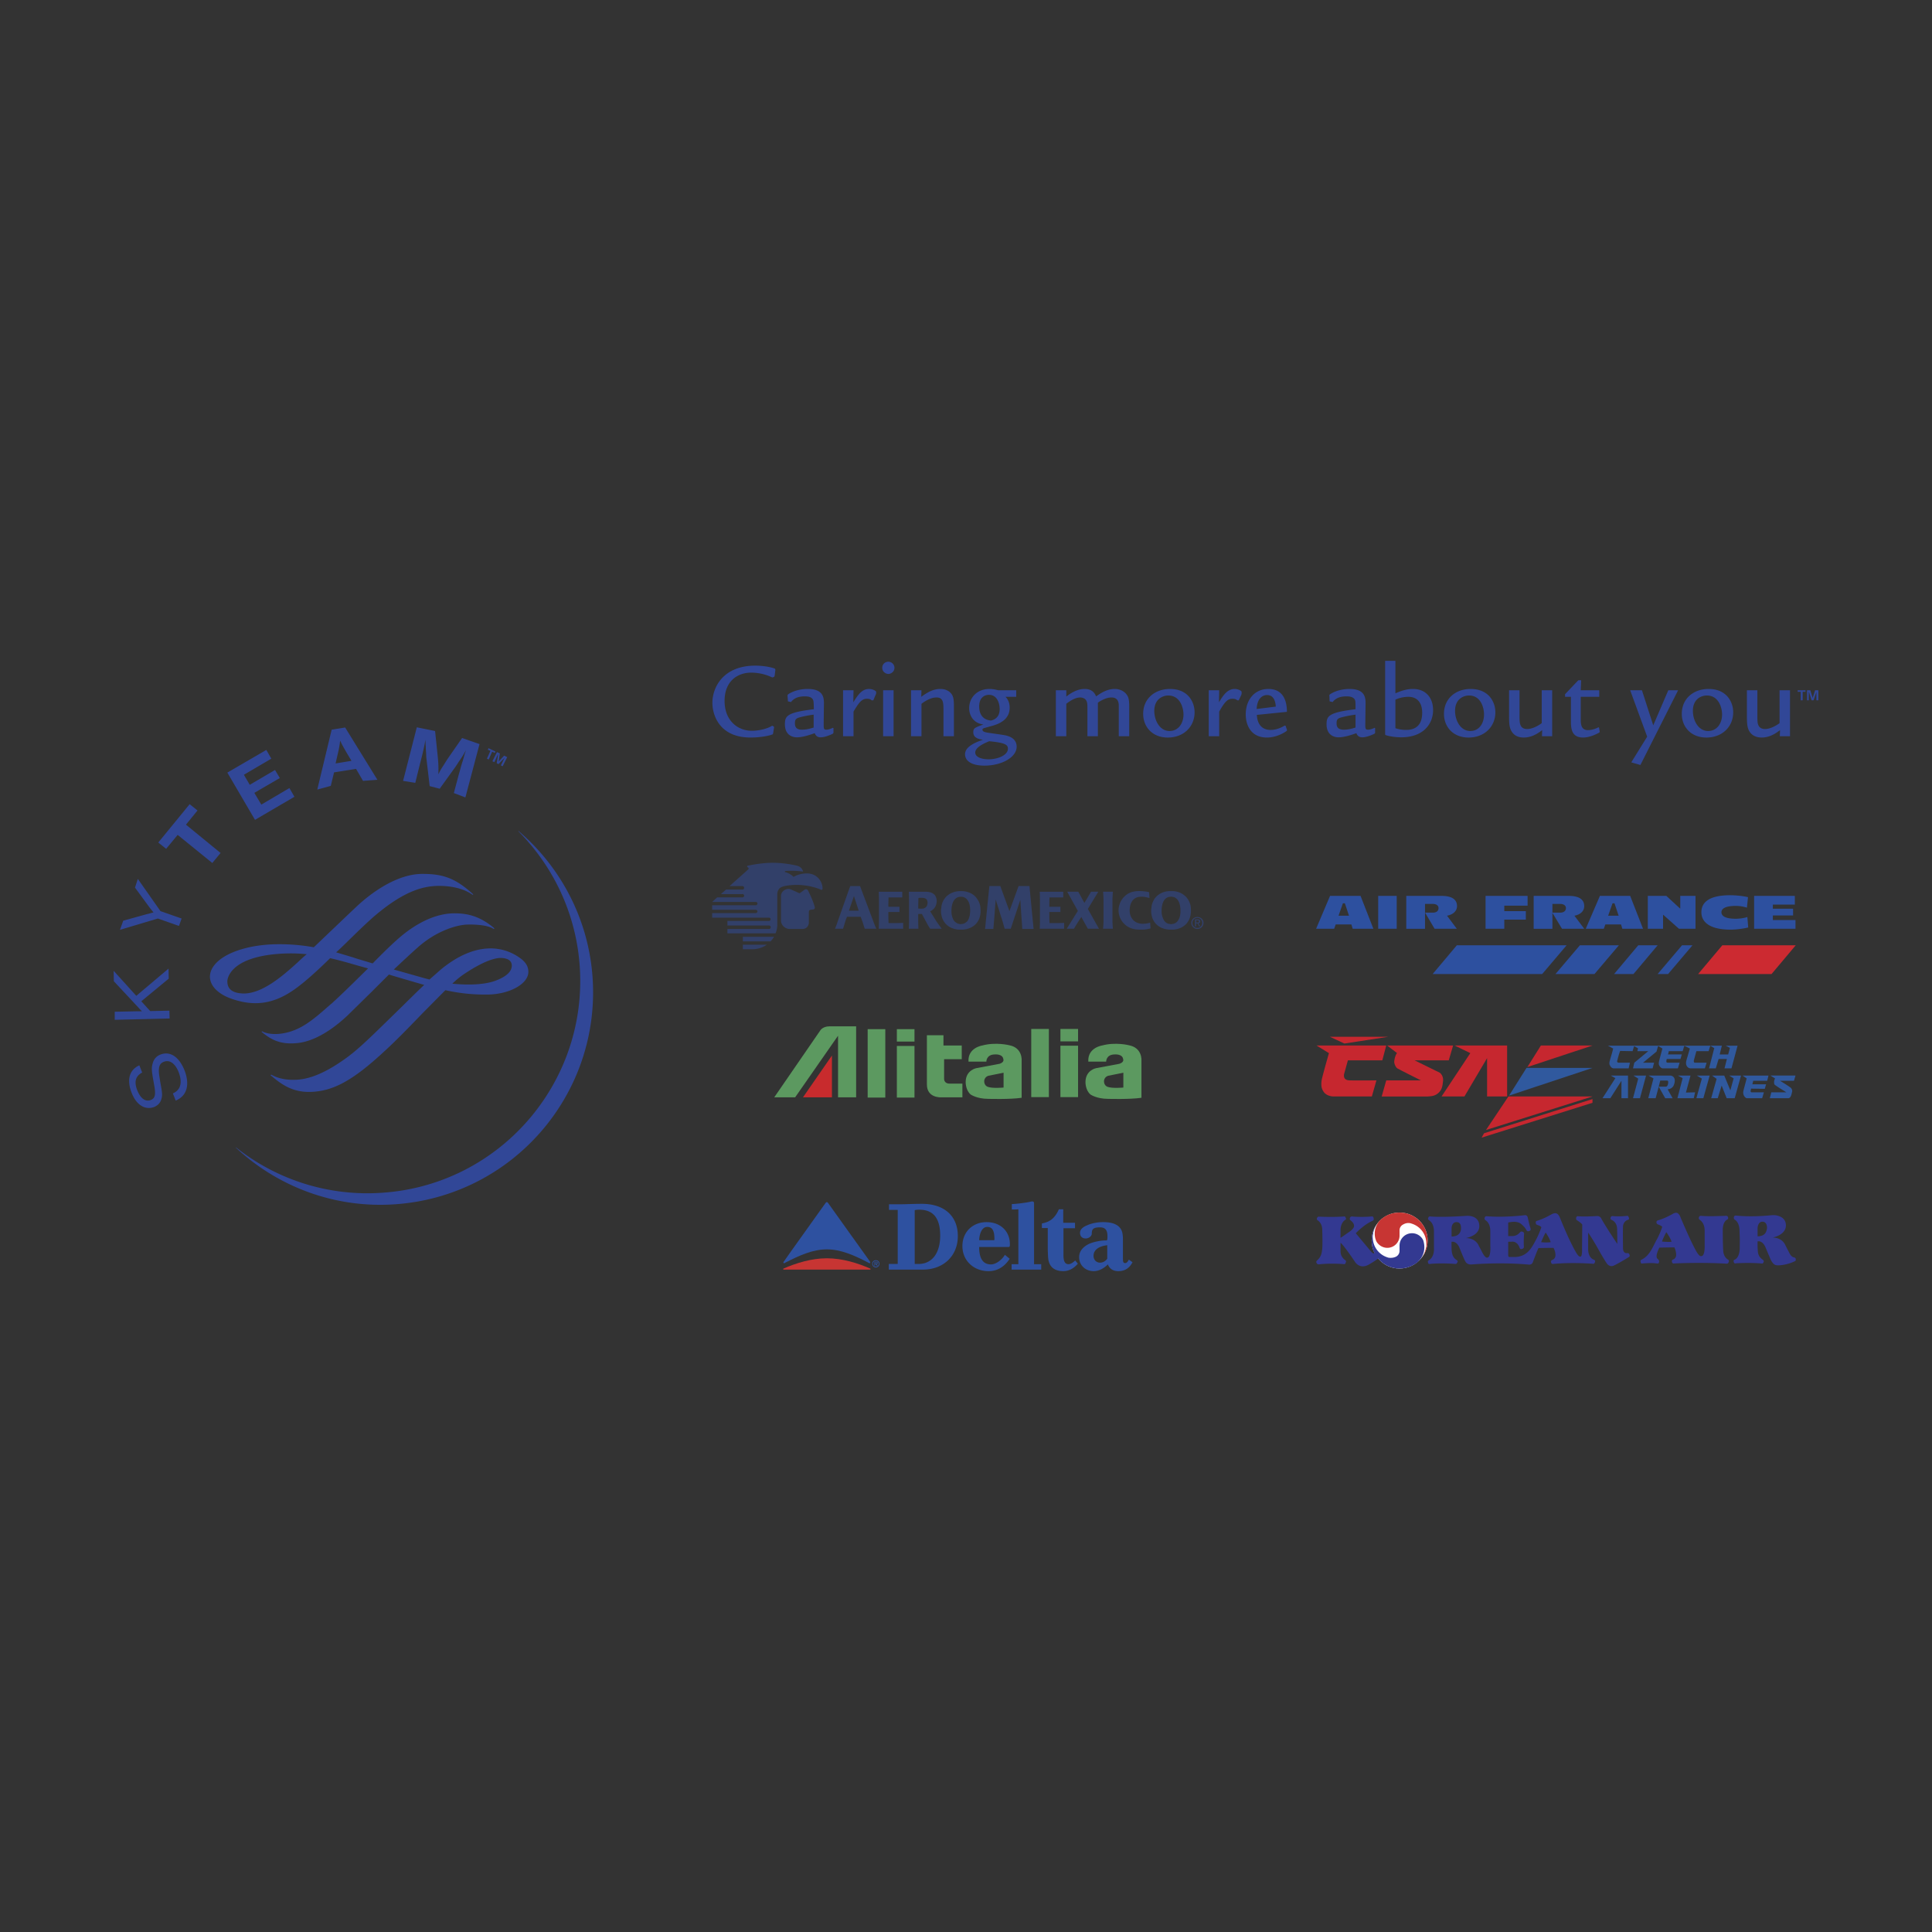 <svg xmlns="http://www.w3.org/2000/svg" width="2500" height="2500" viewBox="0 0 192.756 192.756"><rect x="0" y="0" width="192.756" height="192.756" fill="#333333" stroke="none"/><g fill-rule="evenodd" clip-rule="evenodd"><path fill="#fff" fill-opacity="0" d="M0 0h192.756v192.756H0V0z"/><path d="M107.537 126.082l-.262-.324c-.195.174-.434.369-.674.369-.434 0-.5-.457-.5-.936v-2.65h1.152v-.543h-1.174v-1.348h-.434c-.348.783-.805 1.26-1.695 1.412v.457h.586v2.15c.021.566.021.936.109 1.217.195.674.76.936 1.434.936.523 0 1.001-.218 1.458-.74zM102.93 119.869c-.609.15-1.695.26-1.979.26v.543c.24 0 .457 0 .652-.021v5.477h-.674v.543h2.955v-.543h-.717v-6.062c0-.174-.086-.195-.152-.195h-.085v-.002zM100.756 124.127c0-1.26-.912-2.195-2.324-2.195-1.369 0-2.412.957-2.412 2.391 0 1.479 1.152 2.5 2.607 2.5.957 0 1.652-.521 2.107-1.238l-.479-.393c-.195.369-.803.957-1.391.957-.934 0-1.172-.826-1.172-1.717v-.021h2.889c.153-.001.175-.022.175-.284zm-1.543-.522c0 .088-.021.152-.021.131h-1.498c0-.348.152-1.326.803-1.326.565 0 .716.479.716 1.195zM112.99 125.932l-.369-.262c-.064.152-.195.348-.348.348-.195 0-.238-.086-.238-.479v-1.717c0-.303 0-.629-.088-.934-.26-.805-1.152-.957-1.869-.957-.521 0-1.107.088-1.586.305-.391.152-.738.391-.738.762 0 .412.283.564.564.564.348 0 .609-.262.609-.479 0-.457.15-.631.824-.631.566 0 .74.326.74.893 0 .369-.021.434-.174.412-.479 0-1.195.131-1.674.348-.521.262-.979.674-.979 1.326 0 .803.631 1.391 1.457 1.391.543 0 1.043-.305 1.412-.674.174.455.543.674 1.043.674.654 0 1.11-.304 1.414-.89zm-2.519-.348c-.109.15-.348.391-.719.391-.391 0-.65-.305-.65-.674 0-.717.738-1 1.369-1.064v1.347zM95.563 123.322c0-1.998-1.347-3.215-3.585-3.215-.869 0-1.63.043-2.043.043h-1.238v.564h.869v5.391h-.891v.564h3.39c2.064.001 3.498-1.368 3.498-3.347zm-1.76-.043c0 1.76-.826 2.826-2.151 2.826h-.391v-5.367c.217-.045.304-.045.457-.045 1.368 0 2.085.805 2.085 2.586zM87.393 126.453c.195 0 .348-.174.348-.371a.344.344 0 0 0-.348-.348c-.218 0-.37.152-.37.348 0 .197.152.371.37.371zm0-.088c-.174 0-.305-.109-.305-.283 0-.15.131-.281.305-.281.152 0 .282.131.282.281 0 .174-.13.283-.282.283zm.087-.238c.065-.021.086-.045.086-.109 0-.043 0-.086-.043-.109-.021-.021-.065-.021-.108-.021h-.174v.393h.065v-.152h.087l.087.152h.086l-.086-.154zm-.174-.066v-.107h.109c.021 0 .087 0 .087.043s-.021.064-.065.064h-.131z" fill="#2e51a0"/><path d="M86.85 126.627c0-.045 0-.066-.043-.066-1.239-.543-2.76-1.021-4.303-1.021h-.021c-1.521 0-3.064.479-4.303 1.021-.021 0-.043.021-.043.066 0 .021.021.043.043.043h8.627c.021 0 .064-.022.043-.043z" fill="#c73533"/><path d="M82.503 124.648c-1.391 0-2.716.588-4.15 1.326l-.065.043c-.021 0-.021.021-.043.021-.043 0-.087-.043-.087-.086 0-.021 0-.045.021-.066l.043-.043c.37-.564 3.433-4.803 4.128-5.801.044-.066.087-.109.152-.109.043 0 .087.043.13.109.696.998 3.759 5.236 4.151 5.801l.021.043c.021.021.021.045.021.066 0 .043-.043.086-.087.086 0 0-.021-.021-.043-.021l-.065-.043c-1.41-.738-2.757-1.326-4.127-1.326z" fill="#2e51a0"/><path d="M134.59 91.359h-1.043l.434-1.239h.197l.412 1.239zm2.433 1.304l-1.281-3.281h-3.043l-1.391 3.281h1.803l.152-.435h1.564l.131.435h2.065zM137.502 92.663v-3.282h1.848v3.282h-1.848zM144.369 91.359l.977 1.304h-2.217l-.934-1.586v-.022h.76c.305 0 .566-.13.566-.456 0-.304-.305-.413-.543-.413h-.805v2.478h-1.869v-3.281h3.52c1.021 0 1.543.348 1.543 1.021 0 .542-.476.868-.998.955zM150.084 90.359v.543h2.15v.848h-2.15v.913h-1.869v-3.282h4.193v.978h-2.324zM157.08 91.359l.979 1.304h-2.217l-.957-1.586v-.022h.783c.281 0 .564-.13.564-.456 0-.304-.305-.413-.543-.413h-.805v2.478h-1.869v-3.281h3.5c1.021 0 1.543.348 1.543 1.021.001.542-.456.868-.978.955zM161.492 91.359h-1.045l.436-1.239h.195l.414 1.239zm2.434 1.304l-1.283-3.281h-3.02l-1.412 3.281h1.803l.152-.435h1.564l.131.435h2.065zM167.51 92.663l-1.565-1.391h-.021v1.391h-1.522v-3.282h1.848l1.369 1.261h.022v-1.261h1.521v3.282h-1.652zM172.639 92.75c-1.891 0-2.891-.652-2.891-1.738 0-1.087.936-1.695 2.869-1.695.586 0 1.391.087 1.781.196l-.107 1.043a3.699 3.699 0 0 0-1.109-.174c-1.064 0-1.434.283-1.434.63 0 .369.369.652 1.434.652.348 0 .848-.065 1.152-.174l.086 1.042c-.391.109-1.195.218-1.781.218zM175.008 92.663v-3.282h4.062v.869h-2.193v.414h2.019v.673h-2.019v.456h2.26v.87h-4.129z" fill="#2d509f"/><path fill="#cc2a31" d="M176.746 97.182l2.412-2.868h-7.324l-2.412 2.868h7.324z"/><path fill="#2d509f" d="M145.346 94.314l-2.412 2.868h10.929l2.436-2.868h-10.953zM167.814 94.314l-2.433 2.868h1.043l2.433-2.868h-1.043zM157.623 94.314l-2.434 2.868h3.891l2.434-2.868h-3.891zM163.447 94.314l-2.412 2.868h1.934l2.412-2.868h-1.934z"/><path d="M146.346 121.303s-2.369.174-3.65.064c0 0-.152-.043-.195.131 0 0-.088.131.043.217.131.109.521.326.521 1.174v1.629s.088.893-.543 1.24c0 0-.109.043-.043.217 0 0 0 .152.174.131.174-.023 1.172-.109 2.541 0 0 0 .131 0 .152-.066l.045-.086s.129-.131-.066-.24c-.174-.129-.457-.303-.5-1.043-.021-.76 0-.781 0-.781h.131s.369-.021.631.543c0 0 .477 1.195.564 1.326.064.15.217.455.738.391.543-.043 3.021-.217 5.65.021 0 0 .281.043.391-.238 0 0 .457-1.219.564-1.414 0 0 .979-.021 1.5-.021 0 0 .195.326.195.717 0 .414-.348.5-.348.5s-.152.066-.086.24c0 0 .021.174.195.152.174-.023 1.693-.174 3.955-.023 0 0 .15.066.217-.15 0 0 .086-.152-.066-.24 0 0-.607-.131-.607-1.086v-1.629s.457.65 1 1.629.826 1.391.826 1.391.281.521.803.238a17.002 17.002 0 0 0 1.434-.824s.131-.066.066-.219l-.045-.107s-.021-.066-.193-.066c0 0-.393.088-.414-.477 0-.566-.021-1.369 0-2.195 0 0 .021-.5.5-.652 0 0 .152 0 .086-.217l-.043-.088s0-.086-.129-.086a7.07 7.07 0 0 1-1.479.021s-.152 0-.174.174c0 0-.043.152.086.195.109.064.521.217.566.869.021.631.021 1.543.021 1.543s-.957-1.412-1.586-2.498c0 0-.088-.305-.457-.283s-1.238.064-1.869.021c0 0-.174-.043-.195.174 0 0-.043.174.109.238 0 0 .5.326.5.436s-.023 2.369-.023 2.369.045.912-.195.803c0 0-.129.088-.477-.543-.35-.631-.805-1.543-1.521-3.303 0 0-.152-.479-.479-.479 0 0-.174 0-.369.109s-.805.457-1.457.652c0 0-.174.043-.107.217 0 0-.043.131.152.195.195.066.348.131.391.238 0 0-.195.609-.543 1.262-.348.629-.805 1.695-2.131 1.695h-.498s-.131.021-.131-.174v-1.348h.326s.543-.131.803.586c0 0 .066.217.24.131 0 0 .217-.021.195-.238-.021-.197-.021-.783.021-1.283 0 0 0-.152-.152-.195 0 0-.152-.064-.238.043-.109.109-.326.391-.805.391h-.391v-1.281s0-.086.043-.086c.066 0 .805-.197 1.238.15.414.348.457.5.543.631 0 0 .088.195.305.064 0 0 .174-.021.088-.281-.088-.262-.109-.369-.262-1.021 0 0-.021-.283-.305-.262-.303.045-2.086.24-3.779.109 0 0-.174-.043-.219.152 0 0-.064.109.066.238 0 0 .498.219.498 1.109v1.455s.088 1.174-.324 1.174c0 0-.174.064-.479-.521-.305-.609-.326-.609-.326-.609s-.238-.803-1.303-.824c0 0 1.477-.24 1.324-1.348 0 0-.021-.826-1.107-.869h-.128v-.001zm-1.522 2.064v-.826s0-.609.5-.609.436.588.436.674c0 .066-.024.761-.936.761zm8.932.565s.305-.738.457-.955c0 0 .369.52.498.955 0 0-.412.064-.955 0zM170.074 124.301s.043 1.086-.369 1.021c0 0-.152.088-.5-.543s-.781-1.543-1.521-3.281c0 0-.152-.5-.455-.5 0 0-.174 0-.369.131-.197.107-.826.455-1.457.629 0 0-.174.045-.131.219 0 0-.021.129.174.195.174.064.348.152.393.238 0 0-.195.631-.543 1.262-.371.65-.674 1.586-1.5 1.998 0 0-.174.043-.109.238.045.219.152.152.152.152.979-.086 1.283-.021 1.5 0s.174-.152.174-.152c.064-.107-.021-.174-.021-.174l-.088-.129s-.369-.088.152-1.131c0 0 .957-.021 1.5-.021 0 0 .174.348.174.738 0 .393-.326.479-.326.479s-.152.064-.088.238c0 0 .021.174.195.152s2.979-.129 5.26.021c0 0 .152 0 .195-.15 0 0 .088-.174-.064-.262 0 0-.457-.217-.479-.934-.043-.719-.043-2.064-.043-2.064s-.021-.762.455-1c0 0 .131-.064.066-.238 0 0-.045-.152-.197-.131-.15 0-1.736.086-2.498 0 0 0-.174 0-.195.131 0 0-.088.15.064.26.131.109.5.348.5 1.131l-.001 1.477zm-3.824-1.369c.457.652.521.957.521.957-.369.043-.955-.021-.955-.021.174-.479.434-.936.434-.936zM176.811 121.236s-1.869.219-3.586.045c0 0-.217-.045-.238.174 0 0-.021.152.064.217.088.043.479.283.5 1.086.021.783.043.564.021 1.631 0 0 .066 1.043-.521 1.303 0 0-.152.021-.064.24 0 0 .043.174.195.107 0 0 1.391-.086 2.586.021 0 0 .131.045.174-.129 0 0 .109-.109-.064-.24s-.479-.348-.5-.891c-.043-.521-.021-.955-.021-.955h.107s.393-.045.674.586c.262.631.457 1.086.457 1.086s.174.479.457.652c0 0 .129.109.564.064 0 0 .717-.043 1.434-.391 0 0 .152-.021.109-.217 0 0 .021-.131-.174-.174-.219-.043-.369-.24-.5-.521-.152-.283-.369-.717-.369-.717s-.283-.74-1.262-.74c0 0 1.326-.238 1.326-1.217 0-.998-1.174-1.021-1.174-1.021h-.195v.001zm-1.456 2.11v-.826s.021-.631.477-.631c.457 0 .479.521.457.695-.043.174-.086.762-.934.762z" fill="#333991"/><path d="M142.434 123.758c0 1.543-1.26 2.803-2.803 2.803s-2.781-1.26-2.781-2.803 1.238-2.781 2.781-2.781 2.803 1.238 2.803 2.781z" fill="#fff"/><path d="M140.848 122.084a2.07 2.07 0 0 1 1.457 2c0 .131 0 .26-.023.391l-.021.021a2.382 2.382 0 0 1-.412 1 2.844 2.844 0 0 0 .586-1.738c0-1.543-1.26-2.781-2.803-2.781-.695 0-1.348.238-1.824.674h-.023a1.953 1.953 0 0 0-.629 1.434c0 .238.043.479.131.674v.021c.195.412.629.717 1.129.717a1.22 1.22 0 0 0 1.217-1.238v-.521a.64.64 0 0 1 .348-.564c.152-.088.326-.152.521-.152a.866.866 0 0 1 .346.062z" fill="#c73533"/><path d="M137.502 125.561c.5.609 1.281 1 2.129 1a2.87 2.87 0 0 0 1.848-.674v-.021c.391-.348.629-.869.629-1.434 0-.24-.043-.457-.107-.674a1.224 1.224 0 0 0-1.131-.717c-.674 0-1.238.543-1.238 1.238v.521a.647.647 0 0 1-.326.564 1.167 1.167 0 0 1-.543.131c-.107 0-.217 0-.326-.043a2.106 2.106 0 0 1-1.477-2c0-.131.021-.26.043-.391v-.021c.064-.369.217-.717.436-1a2.77 2.77 0 0 0-.588 1.717c0 .457.088.891.283 1.26l-.021.021s-.109.088-.326-.174c-.219-.26-1.521-1.824-1.521-1.824s.826-.869 1.629-1.217c0 0 .219-.066.152-.262l-.021-.107s-.021-.109-.195-.088c-.195.021-1.064.088-1.955 0 0 0-.131 0-.174.109 0 0-.088.152 0 .238.086.088.391.283.391.588 0 0 .064.195-.391.543-.479.326-.762.543-.957.65v-.781s-.021-.674.457-1c0 0 .131-.043.086-.152l-.043-.086s-.021-.131-.152-.109c0 0-.848.088-2.498.021 0 0-.109-.021-.152.066l-.043.064s-.066.152.043.217c.086.066.479.305.479 1 0 0 .043 1.326 0 1.848-.066.521-.109.803-.521 1.174 0 0-.109.086-.066.217l.066.107s.043.066.195.066c.129-.021 1.172-.131 2.498-.021 0 0 .088.021.131-.066l.043-.107s.088-.131-.043-.219c-.131-.086-.479-.369-.479-.891v-.848s.217.088 1.434 1.891c0 0 .436.783 1.348.305 0 0 .652-.369.936-.607l.038-.022z" fill="#333991"/><path d="M119.467 91.489c-.326 0-.609.239-.609.586a.608.608 0 1 0 1.216 0c0-.347-.283-.586-.607-.586zm0 1.087a.48.48 0 0 1-.5-.5c0-.282.217-.5.5-.5.26 0 .477.218.477.5-.001.304-.217.5-.477.5z" fill="#324069"/><path d="M119.553 92.12c.109 0 .195-.065.195-.196s-.086-.196-.26-.196h-.262v.695h.109v-.303h.131l.174.304h.107l-.194-.304zm-.217-.088v-.217h.152c.064 0 .129.021.129.109 0 .108-.064.108-.15.108h-.131zM78.658 88.686c.174 0 .282.065.369.108.217.087.435.196.739.326 0 .021.457-.326.5-.348a.234.234 0 0 1 .348.065c.173.348.5 1.021.673 1.651.022.087 0 .196-.108.239-.065.022-.196.022-.304.043-.175.023-.175.176-.175.241v1.043c0 .152-.108.63-.651.63h-1.261c-.478 0-.869-.413-.869-.826v-2.456c-.001-.434.391-.716.739-.716z" fill="#324069"/><path d="M76.658 92.684h-4.085v.435h4.803s.174-.391.174-.826v-3.085c0-.239.108-.652.587-.761.021 0 .043 0 .043-.021 1.435-.326 2.89-.022 3.694.326.152.086.195-.044.195-.087 0-.695-.521-1.478-1.478-1.521-.804-.021-1.238.261-1.391.326-.022.021-.022.021-.043 0a1.871 1.871 0 0 0-.804-.457c-.065-.022-.065-.087 0-.108a7.5 7.5 0 0 1 1.673.043c.065.021.108-.022.087-.065-.022-.043-.043-.065-.065-.13a.849.849 0 0 0-.479-.37 10.962 10.962 0 0 0-2.455-.304c-1 0-2.064.195-2.325.261-.065 0-.152.021-.174.021-.065.021-.087.087-.065.13.022.022.087.065.109.087.043.043.043.109-.022.174l-1.847 1.651h1.282c.086 0 .173.087.173.174s-.065.174-.152.174H72.442l-.521.456h2.151l.021-.021c.087.021.152.108.152.173 0 .087-.065.174-.152.174h-2.542l-.5.457h4.368c.086 0 .152.087.152.152 0 .086-.065.174-.152.174h-4.368v.456h4.346c.108 0 .174.087.174.174 0 .065-.087.152-.174.152h-4.346v.456h5.671c.109 0 .174.087.152.174a.148.148 0 0 1-.152.152h-4.15v.456h4.172c.087 0 .152.108.152.174 0 .087-.065.174-.152.174h-.086zM74.116 94.249v.457h.956c.869 0 1.435-.457 1.435-.457h-2.391zM74.116 93.466v.457h2.76c.131-.13.304-.37.348-.457h-3.108zM118.814 90.664v-.044a1.813 1.813 0 0 0-.305-.912c-.348-.521-.955-.826-1.674-.804-.717-.022-1.324.283-1.672.804-.152.26-.283.564-.283.912-.021.022-.021.022-.021.044-.088 1.173.607 1.999 1.781 2.086H117.054c1.173-.087 1.846-.914 1.76-2.086zm-1.89 1.521c-.021.021-.064.021-.088.021-.021 0-.064 0-.086-.021a.756.756 0 0 1-.436-.152l-.107-.108c-.174-.217-.283-.543-.305-.826-.043-.652.088-1.586.869-1.63.021 0 .043-.021.064-.021h.023s.021.021.043.021c.781.043.912.978.869 1.63-.021.282-.109.608-.305.826-.043.043-.064.065-.109.108a.734.734 0 0 1-.432.152zM110.992 89.772c0-.283.043-.804.043-.804h-.979s.043.521.043.804v2.108c0 .304-.043.782-.043.782h.979s-.043-.478-.043-.782v-2.108zM105.363 92.097h-.652c-.021-.369-.021-.738-.021-1.064v-.043h1.109v-.521h-1.109c0-.565.021-.935.021-.935h1.369v-.565h-2.346s.021.5.021.804v2.108c0 .261-.021.717-.021.782h2.434v-.587s-.479.021-.805.021zM89.305 92.097h-.652c-.021-.369-.021-.738-.021-1.064v-.043h1.108v-.521h-1.108c0-.565.021-.935.021-.935h1.369v-.565h-2.347s.021.5.021.804v2.108c0 .261-.021.717-.021.782h2.434v-.587s-.478.021-.804.021zM108.535 90.685l1.043-1.717h-.717l-.021.022c-.217.369-.5.848-.607 1.021l-.045.065-.607-1.108h-1.107l1.064 1.912-1.109 1.782h.717c.479-.804.74-1.173.74-1.173l.65 1.173h1.109l-1.11-1.977zM114.012 92.163c-.869 0-1.326-.63-1.305-1.391.023-.674.326-1.26 1.066-1.304.281-.021.521.021.912.13l-.043-.586s-.326-.087-.826-.109c-.609-.022-1.152.087-1.586.5a1.938 1.938 0 0 0-.631 1.413c0 .565.238 1.086.674 1.456.457.392.955.479 1.543.479.391 0 .607-.022.977-.13l-.043-.565c-.086.02-.348.107-.738.107zM101.625 88.403h1.088l.021.261c.238 2.477.391 4.02.391 4.02h-1.129l-.109-1.543-.088-1.369-.955 2.89h-.609s-.281-1.021-.348-1.173l-.543-1.739s-.086.978-.107 1.391c-.066.826-.131 1.543-.131 1.543h-.826l.369-3.694c.021-.217.066-.587.066-.587h1.086l.912 2.499.912-2.499zM97.822 90.664v-.022a1.684 1.684 0 0 0-.303-.913c-.326-.543-.935-.826-1.652-.826-.717 0-1.326.283-1.673.826a1.684 1.684 0 0 0-.283.913s-.021 0-.021.022c-.087 1.173.608 1.999 1.76 2.086H96.063c1.173-.087 1.869-.914 1.759-2.086zm-1.868 1.521c-.021 0-.065.021-.086.021-.044 0-.065 0-.087-.021a.644.644 0 0 1-.435-.174c-.044-.021-.065-.043-.109-.086-.174-.196-.282-.543-.304-.826-.043-.63.087-1.565.869-1.63h.13c.782.065.913 1 .847 1.63-.021.282-.108.608-.282.826-.043.043-.087.065-.109.086a.686.686 0 0 1-.434.174zM87.436 92.663c-.043-.065-.239-.543-.369-.913l-1.26-3.346h-.978s-.282.783-.326.913l-.913 2.586a10.19 10.19 0 0 1-.283.761h.804s.217-.717.261-.848l.13-.348h1.369l.196.543c.043.109.196.652.217.652h1.152zm-2.738-1.804l.478-1.391.022-.065.478 1.456h-.978zM93.956 92.663c-.239-.326-.326-.457-.5-.695l-.652-1.043c.304-.152.608-.413.652-.978.021-.348-.152-.63-.261-.717-.174-.152-.326-.195-.543-.239-.174-.022-.304-.022-.413-.022h-1.565s.022.5.022.804v2.086c0 .304-.022.804-.022.804h.956s-.021-.5-.021-.804v-.673h.37l.608 1.13c.087.13.196.326.218.348h1.151v-.001zm-1.717-2.065c-.131.087-.457.065-.63.043l.021-1.043.087-.022c.304-.021.521.022.608.065.13.065.196.174.217.391 0 .305-.108.479-.303.566z" fill="#324069"/><path d="M77.289 67.413c-.021.065-.021.087-.065.108a.445.445 0 0 1-.152.065c-.043 0-.283-.108-.326-.13a5 5 0 0 0-1.803-.348c-1.261 0-2.651.76-2.651 2.825 0 1.999 1.348 2.977 2.716 2.977.608 0 1.369-.152 1.869-.413.152-.087.152-.087.174-.087.022 0 .13.065.152.087.043.021.021.043.021.108l-.087.543c-.021.109-.043.13-.152.152-.282.108-1.108.283-2.107.283-3.129 0-3.803-2.282-3.803-3.456 0-1.542 1.064-3.716 4.281-3.716 1.065 0 1.847.239 1.956.305.043.021.043.108.043.152l-.066.545zM81.178 72.584c-.326.109-.739.217-1.174.217-.651 0-.695-.391-.695-.652 0-.391.13-.478.5-.586a10.582 10.582 0 0 1 1.369-.261v1.282zm-2.564-2.607l.305.065c.195-.239.521-.565 1.369-.565.174 0 .565 0 .76.239.131.152.131.283.152 1.043-2.694.326-2.89.673-2.89 1.5 0 1.173.869 1.304 1.195 1.304.63 0 1.391-.283 1.782-.413.044.109.152.413.587.413.456 0 1.064-.283 1.195-.348.043-.043.087-.065.087-.152v-.413l-.044-.043c-.152.065-.413.195-.673.195-.261 0-.261-.13-.261-.564l.022-1.848c.021-.674.043-1.652-1.608-1.652-.195 0-1.108 0-1.912.5-.087.065-.109.087-.109.195l.043.544zM85.155 68.869l-.022 1.195c.435-.673.826-1.326 1.564-1.326.348 0 .587.152.652.196.065.043.065.109.065.152 0 .087 0 .13-.043.218l-.239.564h-.173c-.087-.087-.196-.152-.457-.152-.457 0-.739.239-1.347 1.282v2.456h-1.043v-4.585h1.043zM89.153 68.869v4.585H88.11v-4.585h1.043zm-1.13-2.239c0-.37.283-.608.608-.608.326 0 .608.261.608.608 0 .391-.348.608-.608.608-.239.001-.608-.195-.608-.608zM91.935 68.869l-.022.652c.543-.391 1.13-.783 1.912-.783.587 0 .956.261 1.152.565.196.326.196.738.196 1.369v2.782H94.13v-2.586c0-.717 0-1.282-.695-1.282-.521 0-1.064.304-1.499.63v3.238h-1.043v-4.585h1.042zM98.889 71.889c-1.174-.086-1.195-1.152-1.195-1.413 0-.891.543-1.151.977-1.151.805 0 1.066.826 1.066 1.434-.001.891-.632 1.065-.848 1.13zm2.498-3.02h-1.781c-.195-.044-.479-.131-.891-.131-1.24 0-2.021.869-2.021 1.913 0 .586.26 1.021.543 1.26.305.261.609.326.869.369-.869.326-1 .37-1 .782 0 .587.609.695.957.739-.652.239-1.782.651-1.782 1.456 0 .565.521 1.13 1.935 1.13 1.717 0 3.215-.826 3.215-1.89 0-.848-.803-1.043-1.021-1.108-.217-.065-1.412-.217-1.672-.261-.479-.065-.717-.13-.717-.326 0-.043 0-.087.064-.108.043-.043.152-.065 1-.304.955-.283 1.65-.804 1.65-1.782 0-.652-.281-.935-.412-1.086h1.064v-.653zm-2.696 5.084c1.631.152 1.869.37 1.869.739 0 .674-1.043 1.064-1.934 1.064-.674 0-1.326-.217-1.326-.673.001-.586 1.089-1 1.391-1.13zM112.664 73.454h-1.043v-3.042c0-.413-.131-.826-.738-.826-.564 0-1.174.391-1.348.521v3.347h-1.043v-2.608c0-.478 0-.717-.086-.891-.131-.326-.521-.37-.609-.37-.586 0-1.152.435-1.412.63v3.238h-1.043v-4.585h1.043v.63c.326-.261 1.021-.761 1.824-.761.848 0 1.045.522 1.152.739.436-.304 1.064-.739 1.848-.739.564 0 1.021.261 1.26.652.195.304.195.782.195 1.26v2.805zM116.555 69.39c1.195 0 1.521 1.238 1.521 1.891 0 .934-.545 1.651-1.391 1.651-1 0-1.521-1.087-1.521-2 0-1.26.934-1.542 1.391-1.542zm.174-.652c-1.5 0-2.674.956-2.674 2.478 0 1.304.914 2.369 2.455 2.369 1.588 0 2.674-1.086 2.674-2.521 0-1.001-.631-2.326-2.455-2.326zM121.639 68.869l-.021 1.195c.412-.673.826-1.326 1.564-1.326.326 0 .586.152.631.196.064.043.064.109.064.152 0 .087 0 .13-.021.218l-.262.564h-.15c-.109-.087-.197-.152-.479-.152-.457 0-.74.239-1.326 1.282v2.456h-1.043v-4.585h1.043zM125.377 70.737c.043-.956.5-1.391 1.043-1.391.803 0 .848.935.869 1.152l-1.912.239zm3.019.283c0-1-.305-2.282-1.848-2.282-1.391 0-2.26 1.087-2.26 2.543 0 1.042.5 2.303 2.109 2.303.912 0 1.65-.435 1.934-.63.043-.043.107-.087.064-.152l-.131-.391-.086-.021c-.436.261-.912.435-1.412.435-.891 0-1.326-.608-1.369-1.5l2.999-.305zM135.242 72.584c-.326.109-.738.217-1.174.217-.674 0-.717-.391-.717-.652 0-.391.131-.478.521-.586a10.582 10.582 0 0 1 1.369-.261v1.282h.001zm-2.586-2.607l.305.065c.195-.239.521-.565 1.369-.565.174 0 .564 0 .781.239.131.152.131.283.131 1.043-2.674.326-2.891.673-2.891 1.5 0 1.173.869 1.304 1.195 1.304.631 0 1.391-.283 1.781-.413.043.109.152.413.588.413.455 0 1.064-.283 1.195-.348.064-.043.086-.065.086-.152v-.413l-.043-.043c-.131.065-.414.195-.674.195-.262 0-.262-.13-.262-.564l.023-1.847c.021-.674.043-1.652-1.588-1.652-.195 0-1.107 0-1.912.5-.086.065-.129.087-.107.195l.023.543zM139.219 69.803a3.238 3.238 0 0 1 1.281-.282c.936 0 1.391.63 1.391 1.586 0 1.064-.479 1.716-1.607 1.716-.088 0-.586 0-1.064-.174v-2.846h-.001zm-1.022-3.868v7.279c0 .109 0 .109.131.152.195.065.781.195 1.477.195 2.217 0 3.174-1.347 3.174-2.716 0-1.173-.674-2.108-2.021-2.108-.738 0-1.369.283-1.738.435v-3.237h-1.023zM146.562 69.39c1.195 0 1.5 1.238 1.5 1.891 0 .934-.521 1.651-1.369 1.651-1 0-1.521-1.087-1.521-2 0-1.26.914-1.542 1.39-1.542zm.153-.652c-1.477 0-2.65.956-2.65 2.478 0 1.304.912 2.369 2.455 2.369 1.586 0 2.672-1.086 2.672-2.521-.001-1.001-.63-2.326-2.477-2.326zM154.863 73.454h-1.021l.021-.609c-.391.304-1.02.739-1.846.739-.393 0-.936-.109-1.238-.674-.219-.391-.219-.891-.219-1.652v-2.39h1.043v2.39c0 .587 0 .891.109 1.108.152.348.5.37.652.37.479 0 1.043-.283 1.455-.587v-3.281h1.043v4.586h.001zM159.557 68.869v.652h-1.846v2.194c0 .457 0 1.13.717 1.13.434 0 .848-.173 1.043-.282l.064.021.066.391c0 .043.021.087-.109.152-.412.217-1 .457-1.543.457-1.238 0-1.217-1.021-1.217-1.76v-2.303h-.586v-.261l1.324-1.391h.283l-.043 1h1.847zM163.816 68.869l1.129 3.498 1.5-3.498h.979l-3.76 7.453-.912-.261 1.586-2.564-1.695-4.628h1.173zM170.291 69.39c1.195 0 1.521 1.238 1.521 1.891 0 .934-.543 1.651-1.391 1.651-1 0-1.521-1.087-1.521-2 0-1.26.914-1.542 1.391-1.542zm.176-.652c-1.5 0-2.674.956-2.674 2.478 0 1.304.912 2.369 2.455 2.369 1.586 0 2.674-1.086 2.674-2.521 0-1.001-.631-2.326-2.455-2.326zM178.592 73.454h-1.02l.021-.609c-.393.304-1.021.739-1.826.739-.391 0-.955-.109-1.26-.674-.217-.391-.217-.891-.217-1.652v-2.39h1.043v2.39c0 .587 0 .891.107 1.108.152.348.521.37.652.37.479 0 1.043-.283 1.455-.587v-3.281h1.043v4.586h.002zM179.658 69.021h-.304v-.152h.781v.152h-.281v.847h-.196v-.847zM180.287 68.869h.326l.239.76.24-.76h.326v.999h-.195v-.826l-.284.826h-.195l-.262-.826h-.021v.826h-.174v-.999zM48.931 74.909l-.261-.109.066-.152.695.327-.065.151-.261-.13-.348.782-.174-.087.348-.782zM49.583 75.04l.283.13-.109.804.543-.587.304.153-.456.912-.174-.087.37-.76-.609.63-.174-.087.131-.869h-.022l-.348.76-.196-.087.457-.912zM51.734 82.906l-.022.021c3.477 3.499 5.758 8.192 6.128 13.473.804 11.668-7.997 21.795-19.666 22.598a21.031 21.031 0 0 1-14.624-4.52l-.022.021c4.151 3.869 9.822 6.086 15.928 5.65 11.668-.826 20.469-10.93 19.666-22.621-.413-5.887-3.216-11.058-7.388-14.622zM14.185 107.004c-.673.369-.826.934-.478 1.805.326.803.825 1.15 1.347.934.435-.174.5-.543.326-1.5l-.065-.369c-.174-.934-.217-1.348-.086-1.76.108-.436.369-.738.76-.891.956-.391 1.869.195 2.412 1.543.565 1.455.261 2.564-.869 3.041l-.283-.717c.783-.348.978-1.086.565-2.15-.348-.848-.891-1.238-1.478-1-.457.174-.586.607-.413 1.586l.065.412.065.371c.13.717.152.977.065 1.281-.087.391-.326.674-.717.848-.913.348-1.782-.174-2.26-1.391-.521-1.326-.239-2.303.761-2.76l.283.717zM13.598 99.355l3.216-2.716.022 1-2.737 2.259.89.979 1.912-.045.022.783-5.476.131v-.805l2.13-.043h.587l-.196-.195-.174-.197L11.36 97.9l-.022-1.045 2.26 2.5zM16.01 90.902l2.108.739-.261.739-2.107-.739-3.781 1.13.326-.913 2.347-.652.283-.065c.13-.043.195-.065.391-.108-.174-.217-.217-.261-.413-.521l-1.434-1.956.282-.87 2.259 3.216zM19.705 80.863l-1.152 1.413 3.455 2.825-.826.999-3.455-2.803-1.151 1.391-.783-.63 3.129-3.825.783.63zM27.071 75.691l-2.738 1.608.586 1 2.521-1.477.478.803-2.542 1.478.695 1.173 2.804-1.651.5.869-3.934 2.303-2.759-4.715 3.889-2.26.5.869zM37.654 77.799l-1.435.108-.695-1.195-2.195.348-.326 1.347-1.348.37 1.435-5.976 1.347-.217 3.217 5.215zm-3.13-2.803c-.283-.5-.413-.717-.587-1.108a9.356 9.356 0 0 1-.217 1.238l-.239 1.043 1.586-.261-.543-.912zM46.432 79.559l-1.152-.435.435-1.629c.043-.196.13-.457.217-.782.087-.348.174-.608.239-.804.065-.217.13-.456.195-.695l.131-.391c-.305.565-.435.76-.739 1.195-.13.218-.239.37-.326.5l-1.564 2.173-1-.261-.305-2.607a3.683 3.683 0 0 1-.043-.586c-.022-.348-.043-.587-.043-.783-.022-.13-.022-.369-.022-.651l-.13.651c-.152.718-.239 1.043-.457 1.891l-.435 1.76-1.217-.196 1.369-5.345 1.825.37.261 2.521c.065.608.087 1.086.065 1.804.195-.413.282-.543.521-.913.152-.239.282-.456.413-.652l1.434-2.064 1.739.608-1.411 5.321z" fill="#314797"/><path d="M35.98 90.077c-.652.587-1.955 1.847-3.237 3.064l-1.435 1.369a19.12 19.12 0 0 0-3.52-.304c-2.673 0-5.106.717-6.214 1.869-.413.434-.63.891-.63 1.391.043 1.281 1.499 1.934 1.956 2.107 2.369.891 4.346.631 6.432-.826 1.151-.803 2.542-2.107 3.607-3.15.848.195 1.804.457 2.825.76l.957.261c-1.239 1.217-2.499 2.477-3.651 3.52l-.087.066c-1.629 1.434-2.803 2.477-4.498 2.846-1.195.262-2.042.021-2.325-.152-.022 0-.065.045-.065.045.978.824 1.912 1.281 3.52 1.129 1.521-.131 3.281-1.086 5.063-2.76l2.434-2.391 1.695-1.693c0 .021 3.455 1.02 3.455 1.02.021 0 .065.023.065.023-.043 0-2.129 2.064-2.129 2.064l-1.847 1.803c-1.869 1.826-2.891 2.781-3.977 3.541-1.803 1.283-3.346 1.957-4.715 2.043-.695.045-1.716 0-2.586-.5-.021 0-.087.045-.087.045.935.781 2.064 1.738 4.02 1.672 2.195-.064 4.151-1.107 7.193-3.91 1.391-1.262 2.759-2.695 3.977-3.955l2.26-2.281c1.478.324 2.803.455 4.281.434 2.151-.043 3.977-1.064 3.998-2.238.022-.869-.695-1.325-1.13-1.608a5 5 0 0 0-2.629-.76c-1.608 0-3.282.717-4.976 2.108l-1.13.998c.021 0-.413-.107-.413-.107l-3.151-.891c.934-.87 1.716-1.609 2.434-2.239 1.716-1.521 3.628-2.151 4.737-2.238.804-.043 2.216.021 2.803.435.021 0 .065-.065.065-.065-1.543-1.326-2.89-1.5-3.998-1.5-1.086 0-2.825.348-4.955 1.999-.869.674-2.021 1.804-3.194 2.999l-1.586-.478-.392-.13-1.673-.5c.043 0 .956-.891.956-.891 1.13-1.108 2.194-2.151 3.021-2.846 3.02-2.542 4.911-2.869 6.236-2.891 1.434 0 2.586.305 3.412.891.022 0 .065-.043.065-.043-1.695-1.543-2.912-2.042-5.02-2.042-1.849-.025-4.044.996-6.217 2.887zm-11.843 9.038c-.978-.064-1.456-.455-1.456-1.215 0-.088.065-2.478 5.541-2.761.63-.022 1.326-.043 2.39.065-.043 0-.63.543-.63.543l-.326.305c-1.325 1.196-3.541 3.194-5.519 3.063zm22.165-1.933c1.586-1.064 2.89-1.629 3.716-1.607.478.022 1.043.174 1.043.76 0 .609-.565 1.131-1.717 1.543-1 .348-2.542.436-4.215.262.456-.437.847-.74 1.173-.958z" fill="#314797"/><path d="M171.574 105.201h.848l.174-.652-.414-.217h1.174l-.607 2.26h-.695l.238-.936h-.826l-.281.936h-.674l.521-2.021-.393-.238-.172.543h-1.219s-.174.629-.26.955c0 .131.043.197.107.197h1.174l-.174.564h-1.412a.432.432 0 0 1-.391-.24c-.131-.195-.064-.477 0-.695l.305-1.043-.521-.26-.045.021-.152.5h-1.391c.023 0-.064.326-.086.326h1.391l-.131.455h-1.369s-.043.152-.043.24c0 .086.043.131.152.131h1.174l-.174.564h-1.5c-.174 0-.326-.195-.391-.369-.045-.219.043-.436.086-.631l.262-.979-.393-.238h-.043l-.152.543-1.346 1.109h1.107l-.152.564h-1.955l.131-.564 1.391-1.152h-1.088l.066-.283-.391-.217-.152.5-1.24-.021c-.129.326-.217.695-.303 1.021 0 .086.064.152.152.152h1.129l-.131.564h-1.52c-.174-.021-.283-.174-.348-.305-.088-.131-.045-.348 0-.5.107-.391.238-.781.324-1.174l-.521-.281h11.365l-.215.871zM164.229 107.309l-.608 2.259h-.695l.521-1.955-.478-.304h1.26zM172.029 107.309l.61 1.476.326-1.193-.436-.283h1.174l-.631 2.259h-.802l-.5-1.259-.391 1.259h-.652l.543-1.933-.458-.326h1.217zM166.988 108.287c.088-.219.174-.545.021-.783a.48.48 0 0 0-.369-.195h-2.172l.5.283-.521 1.977h.738l.305-1.152.152-.607h.695c.129 0 .107.195.086.305-.021.129-.086.303-.217.303h-.717l.65 1.152h.74l-.5-.891c.262-.023.48-.132.609-.392zM162.426 107.309v2.259h-.653v-1.738l-1.107 1.738h-.783l1.283-2-.457-.259h1.717zM179.137 107.309l-.152.521h-1.391s.717.434 1.043.674a.467.467 0 0 1 .174.369c-.066.26-.109.652-.369.695h-1.869l.152-.586h1.498c-.326-.219-.717-.436-1.043-.674-.129-.066-.195-.152-.174-.326-.021-.152.045-.262.088-.391l-.457-.283h2.5v.001zM167.424 107.309h1.238l-.457 1.695.914-.022-.131.586h-1.631l.522-2-.477-.259h.022zM170.574 107.309l-.631 2.259h-.695l.545-1.955-.5-.304h1.281zM176.441 107.309h-2.586l.412.283-.26.977c-.043.195-.131.391-.064.609.043.174.195.391.369.391h1.498l.174-.586h-1.172c-.109 0-.152-.023-.152-.131 0-.066.043-.219.043-.24l1.369.021.131-.455h-1.369l.086-.348h1.391l.13-.521z" fill="#30599e"/><path fill="#c6272f" d="M132.678 103.439h5.845l-4.39.674-1.455-.674zM131.352 104.311h6.953l-.391 1.477h-3.434s-.369 1.348-.391 1.412c-.021.195-.021.588.564.588.521.021 2.674 0 2.674 0l-.457 1.607h-3.846c-.262 0-.652-.109-.891-.369-.262-.326-.348-.609-.283-1.195.066-.436.738-2.76.738-2.76l-1.236-.76zM138.393 104.311h6.584l-.434 1.477h-3.412l2.52 1.238s.371.262.326.805c-.064.652-.152.955-.521 1.26s-.803.283-.998.305h-4.607l.455-1.607h3.457s-2.217-1.109-2.348-1.195c-.131-.088-.24-.283-.305-.543-.043-.262.109-.805.262-.979h.021l-1-.761zM145.129 104.311h5.236v5.084h-1.998v-3.825l-2.26 3.825h-2.283l2.869-4.325-1.564-.759zM158.883 109.395h-8.387l-2.238 3.345 10.625-3.345zM147.822 113.502l.24-.436 10.821-3.412v.371l-11.061 3.477zM153.734 104.311h5.149l-6.496 2.15 1.347-2.15z"/><path fill="#30599e" d="M158.883 106.547h-6.584l-1.738 2.76 8.322-2.76z"/><path d="M83.612 103.332v6.148h1.804v-7.082h-2.651c-.673 0-.913.391-.913.391l-4.606 6.691h2.086l4.28-6.148z" fill="#5c9960"/><path fill="#c82b2d" d="M80.135 109.48h2.868v-4.171l-2.89 4.171h.022z"/><path fill="#5c9960" d="M88.327 102.68v6.824h-1.76v-6.824h1.76zM91.239 104.354v5.15h-1.76v-5.15h1.76zM91.239 102.68v1.238h-1.76v-1.238h1.76zM104.646 102.658v6.801h-1.759v-6.801h1.759zM107.559 104.332v5.127h-1.76v-5.127h1.76zM107.559 102.658v1.238h-1.76v-1.238h1.76zM92.478 103.289h1.651v1.021h1.825v1.367h-1.76v1.957s-.022.479.543.479h1.282v1.367H93.89s-1.413.088-1.413-1.281v-4.91h.001zM100.713 104.287s-1.348-.348-2.717.023c0 0-1.455.217-1.368 1.607h1.782s-.021-.717.869-.717c0 0 .76-.066.826.477 0 0 .129.283-.369.457l-2.326.436s-1.065.195-1.065 1.391c0 0-.021.803.5 1.238 0 0 .608.434 1.76.434 0 0 2.172.066 3.324-.107v-3.717c.001 0 .11-1.26-1.216-1.522zm-.586 4.217s-1.064.107-1.564-.066c0 0-.369-.107-.369-.564 0 0 0-.412.412-.543l1.521-.305v1.478zM112.643 104.287s-1.326-.348-2.693.023c0 0-1.457.217-1.369 1.607h1.781s-.021-.717.869-.717c0 0 .76-.066.826.477 0 0 .131.283-.369.457l-2.326.436s-1.064.195-1.064 1.391c0 0-.021.803.5 1.238 0 0 .607.434 1.76.434 0 0 2.15.066 3.324-.107v-3.717c-.001 0 .108-1.26-1.239-1.522zm-.565 4.217s-1.064.107-1.564-.066c0 0-.369-.107-.369-.564 0 0 0-.412.412-.543l1.521-.305v1.478z"/></g></svg>
